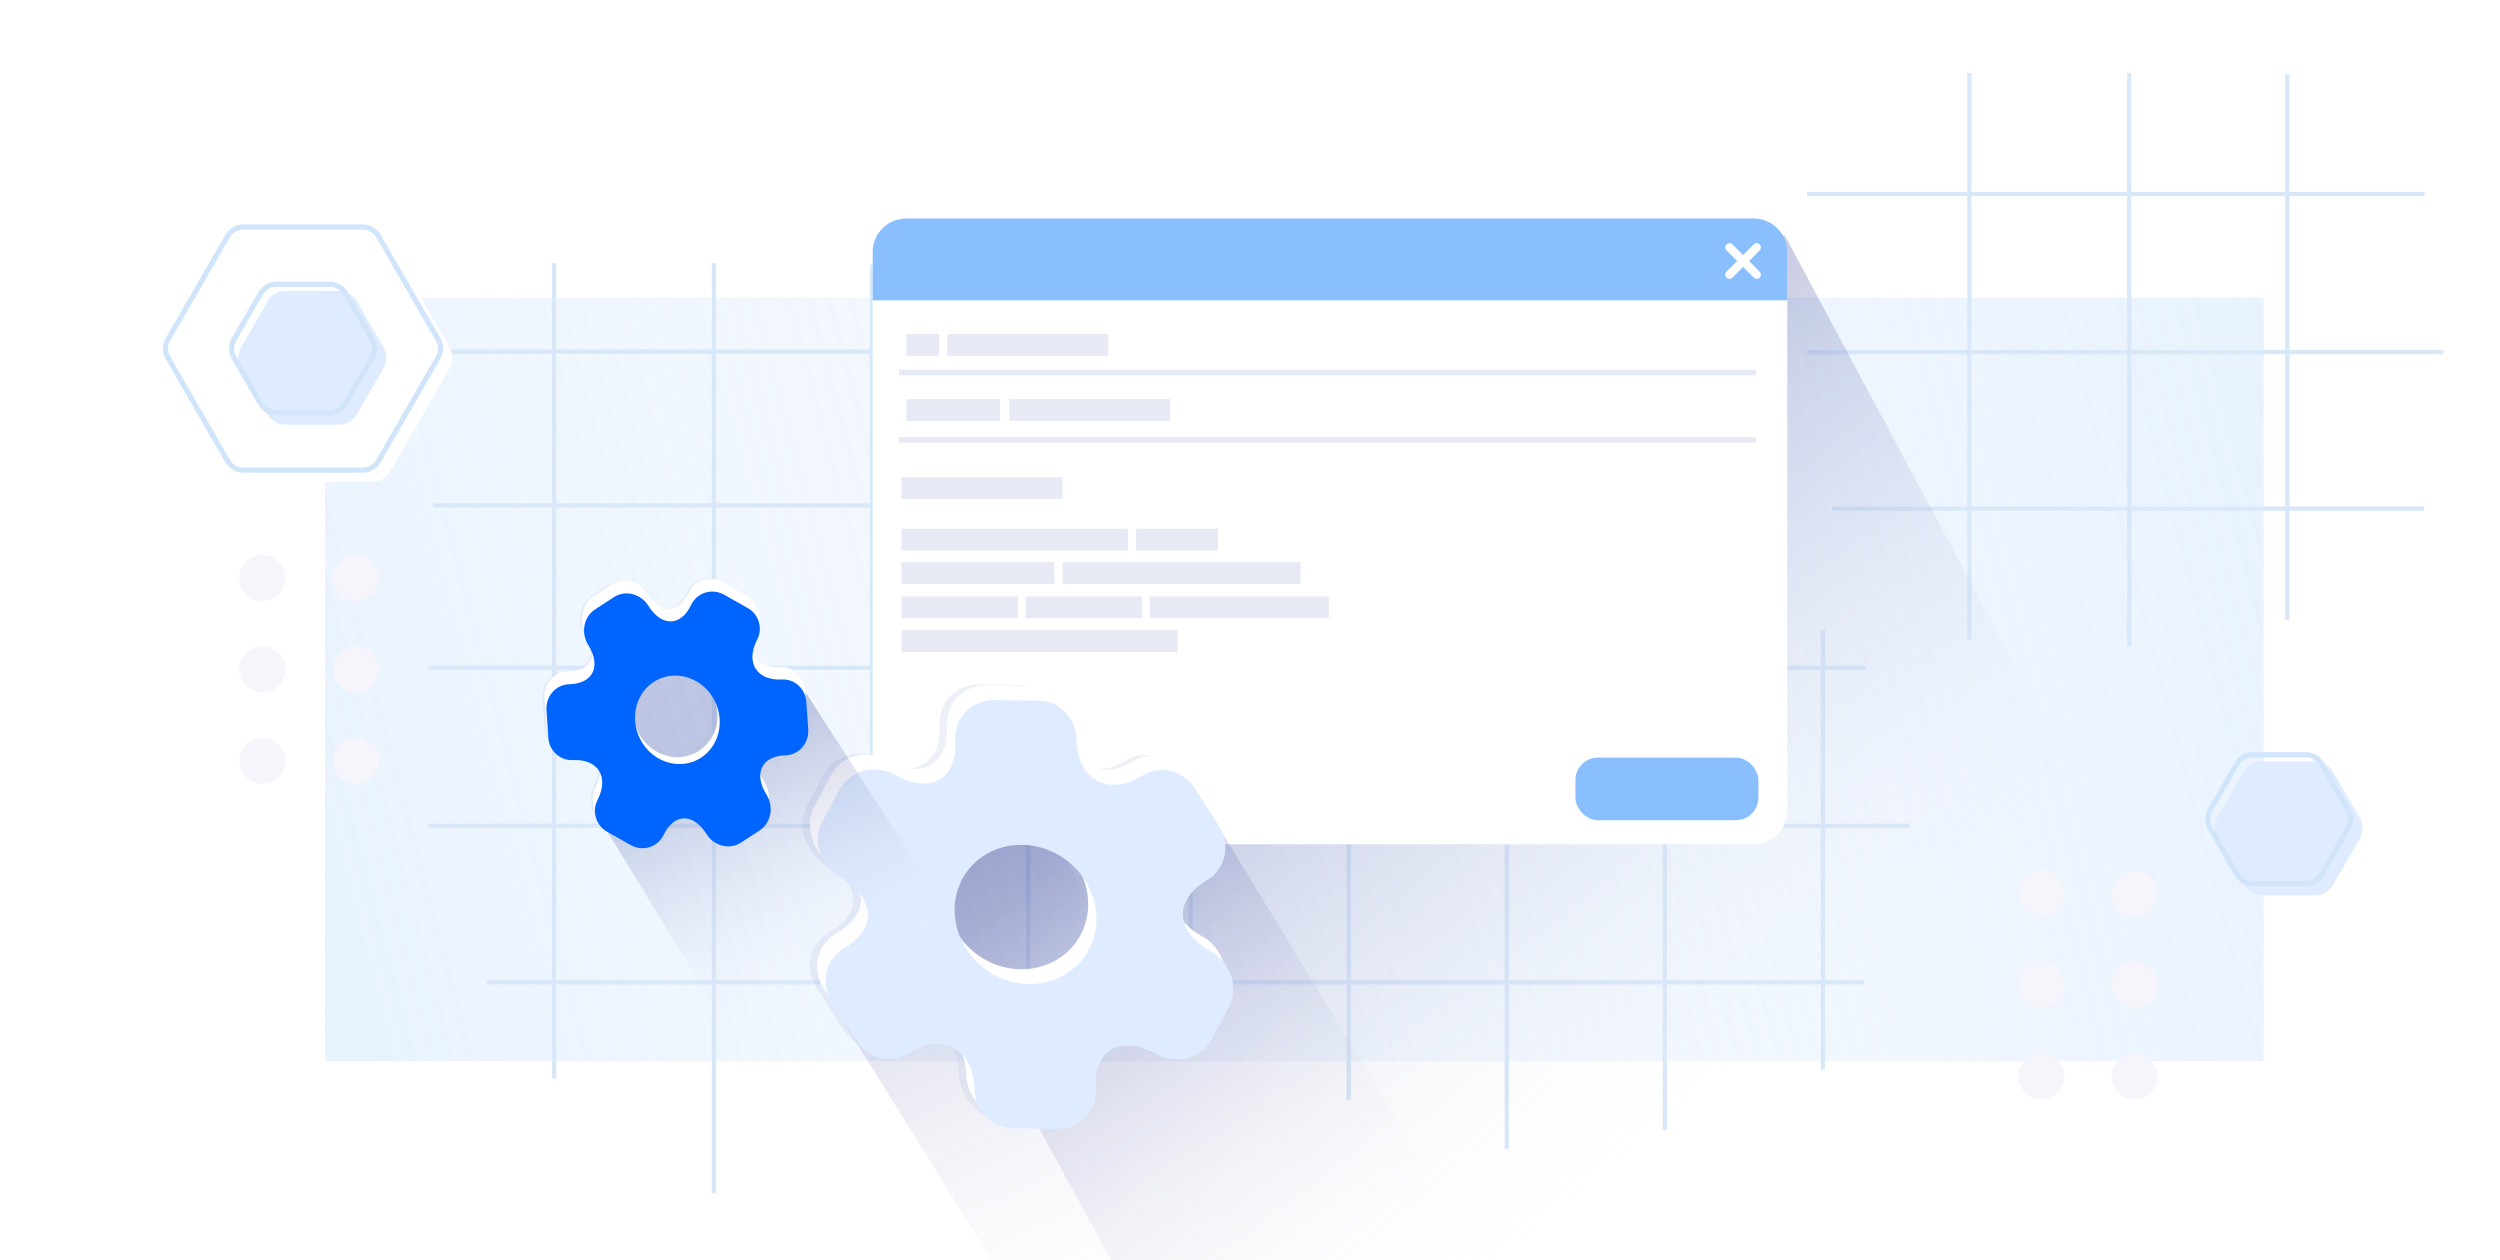 <?xml version="1.0" encoding="UTF-8"?> <svg xmlns="http://www.w3.org/2000/svg" width="480" height="242" viewBox="0 0 480 242" fill="none"><g clip-path="url(#clip0_13483_2088)"><rect width="480" height="242" fill="white"></rect><g filter="url(#filter0_f_13483_2088)"><rect x="62.403" y="57.148" width="372.224" height="146.593" fill="url(#paint0_linear_13483_2088)" fill-opacity="0.7"></rect></g><g filter="url(#filter1_f_13483_2088)"><rect x="434.627" y="203.742" width="372.224" height="146.593" transform="rotate(-180 434.627 203.742)" fill="url(#paint1_linear_13483_2088)" fill-opacity="0.7"></rect></g><path d="M197.432 50.812L197.432 205.306" stroke="#D9E8F9" stroke-width="0.82"></path><path d="M228.602 54.38L228.602 201.205" stroke="#D9E8F9" stroke-width="0.82"></path><path d="M258.952 67.504L258.952 211.201" stroke="#D9E8F9" stroke-width="0.82"></path><path d="M289.301 45.077L289.301 220.55" stroke="#D9E8F9" stroke-width="0.82"></path><path d="M319.649 45.077L319.649 216.954" stroke="#D9E8F9" stroke-width="0.82"></path><path d="M350 120.821L350 205.307" stroke="#D9E8F9" stroke-width="0.82"></path><path d="M167.429 50.812L167.429 201.557" stroke="#D9E8F9" stroke-width="0.82"></path><path d="M137.08 50.532L137.08 229.094" stroke="#D9E8F9" stroke-width="0.82"></path><path d="M106.384 50.532L106.384 207.058" stroke="#D9E8F9" stroke-width="0.82"></path><path d="M327.948 67.504L80.827 67.504" stroke="#D9E8F9" stroke-width="0.82"></path><path d="M337.595 97.033H83.077" stroke="#D9E8F9" stroke-width="0.82"></path><path d="M358.13 128.203L82.276 128.203" stroke="#D9E8F9" stroke-width="0.82"></path><path d="M366.563 158.552L82.277 158.552" stroke="#D9E8F9" stroke-width="0.82"></path><path d="M357.888 188.598L93.459 188.598" stroke="#D9E8F9" stroke-width="0.82"></path><path d="M439.158 14.227L439.158 119.011" stroke="#D9E8F9" stroke-width="0.82"></path><path d="M408.808 14.033L408.808 124.184" stroke="#D9E8F9" stroke-width="0.82"></path><path d="M378.113 14.033L378.113 122.835" stroke="#D9E8F9" stroke-width="0.82"></path><path d="M465.535 37.261L346.942 37.261" stroke="#D9E8F9" stroke-width="0.82"></path><path d="M469.161 67.61L346.943 67.61" stroke="#D9E8F9" stroke-width="0.82"></path><path d="M465.431 97.656L351.75 97.656" stroke="#D9E8F9" stroke-width="0.82"></path><g filter="url(#filter2_i_13483_2088)"><path d="M69.633 43.085C71.062 43.085 72.383 43.847 73.097 45.085L84.551 64.923C85.265 66.16 85.265 67.685 84.551 68.923L73.097 88.761C72.383 89.998 71.062 90.761 69.633 90.761L46.726 90.761C45.297 90.761 43.977 89.998 43.262 88.761L31.809 68.923C31.094 67.685 31.094 66.16 31.809 64.923L43.262 45.085C43.977 43.847 45.297 43.085 46.726 43.085L69.633 43.085Z" fill="white"></path></g><path d="M69.633 43.585C70.883 43.585 72.039 44.252 72.664 45.335L84.118 65.173C84.743 66.255 84.743 67.59 84.118 68.673L72.664 88.511C72.039 89.594 70.883 90.261 69.633 90.261L46.726 90.261C45.476 90.261 44.32 89.594 43.695 88.511L32.242 68.673C31.616 67.59 31.616 66.255 32.242 65.173L43.695 45.335C44.32 44.252 45.476 43.585 46.726 43.585L69.633 43.585Z" stroke="#D1E5FA"></path><g filter="url(#filter3_i_13483_2088)"><path d="M63.288 54.072C64.718 54.072 66.038 54.835 66.753 56.072L71.863 64.923C72.577 66.161 72.577 67.685 71.863 68.923L66.753 77.774C66.038 79.011 64.718 79.774 63.288 79.774L53.068 79.774C51.639 79.774 50.319 79.011 49.604 77.774L44.494 68.923C43.78 67.685 43.78 66.161 44.494 64.923L49.604 56.072C50.319 54.835 51.639 54.072 53.068 54.072L63.288 54.072Z" fill="#DFECFF"></path></g><path d="M63.288 54.572C64.539 54.572 65.694 55.239 66.32 56.322L71.43 65.173C72.055 66.256 72.055 67.59 71.43 68.673L66.32 77.524C65.694 78.607 64.539 79.274 63.288 79.274L53.068 79.274C51.818 79.274 50.663 78.607 50.037 77.524L44.927 68.673C44.302 67.59 44.302 66.256 44.927 65.173L50.037 56.322C50.663 55.239 51.818 54.572 53.068 54.572L63.288 54.572Z" stroke="#D1E5FA"></path><g filter="url(#filter4_i_13483_2088)"><circle cx="49.206" cy="109.81" r="4.412" fill="#F5F5FB"></circle><circle cx="67.151" cy="109.81" r="4.412" fill="#F5F5FB"></circle><circle cx="49.206" cy="127.355" r="4.412" fill="#F5F5FB"></circle><circle cx="67.151" cy="127.355" r="4.412" fill="#F5F5FB"></circle><path d="M53.617 144.896C53.617 147.333 51.642 149.308 49.206 149.308C46.769 149.308 44.794 147.333 44.794 144.896C44.794 142.46 46.769 140.484 49.206 140.484C51.642 140.484 53.617 142.46 53.617 144.896Z" fill="#F5F5FB"></path><circle cx="67.151" cy="144.896" r="4.412" fill="#F5F5FB"></circle></g><path style="mix-blend-mode:multiply" d="M204.015 92.72L254.412 68.253L294.63 47.494L320.046 45.221L342.689 45.221L426.531 201.771L336.351 253.837L247.524 304.73L168.283 159.323L168.939 156.55L181.044 128.345L204.015 92.72Z" fill="url(#paint2_linear_13483_2088)"></path><rect x="167.552" y="41.95" width="175.598" height="120.146" rx="6.452" fill="white"></rect><path d="M167.552 48.402C167.552 44.838 170.44 41.95 174.004 41.95H336.698C340.262 41.95 343.15 44.838 343.15 48.402V57.661H167.552V48.402Z" fill="#89BFFF"></path><rect x="302.485" y="145.461" width="35.12" height="12.015" rx="4.301" fill="#89BFFF"></rect><path d="M332.06 52.725L337.291 47.494" stroke="white" stroke-width="1.613" stroke-linecap="round" stroke-linejoin="round"></path><path d="M337.291 52.725L332.06 47.494" stroke="white" stroke-width="1.613" stroke-linecap="round" stroke-linejoin="round"></path><path d="M172.635 71.524H337.143" stroke="#E7E9F5" stroke-width="1.075"></path><path d="M172.635 84.463H337.143" stroke="#E7E9F5" stroke-width="1.075"></path><rect x="181.877" y="64.13" width="30.91" height="4.192" fill="#E7E9F5"></rect><rect width="6.286" height="4.192" transform="matrix(-1 0 0 1 180.309 64.13)" fill="#E7E9F5"></rect><rect x="193.789" y="76.629" width="30.91" height="4.192" fill="#E7E9F5"></rect><rect x="173.097" y="91.609" width="30.91" height="4.192" fill="#E7E9F5"></rect><rect x="173.097" y="101.528" width="43.438" height="4.192" fill="#E7E9F5"></rect><rect x="218.146" y="101.528" width="15.69" height="4.192" fill="#E7E9F5"></rect><rect x="173.097" y="107.922" width="29.356" height="4.192" fill="#E7E9F5"></rect><rect x="204.007" y="107.922" width="45.691" height="4.192" fill="#E7E9F5"></rect><rect x="173.097" y="114.51" width="22.343" height="4.192" fill="#E7E9F5"></rect><rect x="196.913" y="114.51" width="22.343" height="4.192" fill="#E7E9F5"></rect><rect x="173.097" y="121" width="52.994" height="4.192" fill="#E7E9F5"></rect><rect x="220.728" y="114.51" width="34.394" height="4.192" fill="#E7E9F5"></rect><rect width="17.982" height="4.192" transform="matrix(-1 0 0 1 192.005 76.629)" fill="#E7E9F5"></rect><path style="mix-blend-mode:multiply" d="M185.283 139.618L184.3 152.999L168.142 150.87L162.94 159.25L180.297 176.598L173.875 186.367L162.607 197.264L224.106 296.064L292.283 254.54L231.415 154.569L225.524 154.569L220.507 153.847L204.187 150.054L197.33 134.397L190.003 136.333L185.283 139.618Z" fill="url(#paint3_linear_13483_2088)"></path><g opacity="0.24" filter="url(#filter5_f_13483_2088)"><path fill-rule="evenodd" clip-rule="evenodd" d="M228.686 166.098C232.354 163.957 233.394 159.198 230.979 155.455L227.63 149.707C225.915 145.739 219.986 143.883 216.732 145.702L215.96 146.146C209.621 149.834 204.09 146.745 203.665 139.28L204.98 138.805C204.796 135.065 200.148 131.515 196.304 131.532L187.962 131.431C183.576 131.375 180.199 134.876 180.418 139.188C180.862 146.618 175.67 149.611 168.906 145.833C165.019 143.663 160.193 144.881 158.203 148.604L154.867 154.843C152.896 158.53 154.867 164.076 158.791 166.267C165.555 170.045 165.471 175.405 159.094 179.072C155.426 181.212 154.385 185.972 156.801 189.715L161.39 196.835C163.831 200.856 167.757 202.907 171.011 201.088L171.82 199.023C178.159 195.336 183.69 198.425 184.115 205.89L184.166 206.793C184.425 210.575 188.317 215.088 192.161 215.07L199.892 213.78C204.279 213.836 207.655 210.335 207.418 206.059C206.993 198.594 212.184 195.6 218.949 199.378C222.836 201.549 227.661 200.33 229.651 196.608L232.987 190.368C234.921 186.66 233.375 181.837 229.451 179.646C222.686 175.868 222.347 169.785 228.686 166.098ZM181.771 165.805C185.164 159.46 193.386 157.332 200.075 161.067C206.764 164.802 209.452 173.024 206.06 179.369C202.668 185.714 194.445 187.842 187.756 184.107C181.068 180.371 178.379 172.15 181.771 165.805Z" fill="#B7C1E2"></path></g><path fill-rule="evenodd" clip-rule="evenodd" d="M230.084 166.249C233.752 164.108 234.792 159.349 232.377 155.606L229.028 149.858C227.313 145.891 221.384 144.034 218.13 145.854L217.358 146.298C211.019 149.985 205.488 146.896 205.063 139.431L206.378 138.957C206.194 135.217 201.546 131.666 197.702 131.684L189.36 131.583C184.974 131.527 181.597 135.028 181.816 139.339C182.26 146.769 177.068 149.762 170.304 145.985C166.417 143.814 161.591 145.032 159.601 148.755L156.265 154.995C154.294 158.682 156.265 164.227 160.189 166.418C166.953 170.196 166.869 175.556 160.492 179.223C156.824 181.364 155.783 186.123 158.199 189.866L162.788 196.987C165.228 201.008 169.155 203.059 172.409 201.239L173.217 199.174C179.557 195.487 185.088 198.576 185.513 206.041L185.564 206.944C185.823 210.726 189.715 215.239 193.559 215.222L201.29 213.931C205.677 213.987 209.053 210.486 208.816 206.21C208.391 198.745 213.582 195.752 220.347 199.529C224.234 201.7 229.059 200.482 231.049 196.759L234.385 190.519C236.319 186.812 234.773 181.989 230.848 179.797C224.084 176.019 223.744 169.937 230.084 166.249ZM183.17 165.956C186.562 159.611 194.785 157.483 201.473 161.218C208.162 164.954 210.851 173.176 207.458 179.52C204.066 185.865 195.844 187.993 189.155 184.258C182.466 180.523 179.777 172.301 183.17 165.956Z" fill="white"></path><path fill-rule="evenodd" clip-rule="evenodd" d="M231.668 169.073C235.335 166.933 236.375 162.174 233.96 158.432L229.372 151.313C227.311 147.998 222.969 146.862 219.715 148.681L218.944 149.125C212.606 152.812 207.076 149.724 206.65 142.26L206.6 141.357C206.415 137.617 203.134 134.496 199.292 134.514L190.951 134.413C186.565 134.357 183.189 137.857 183.408 142.168C183.852 149.596 178.661 152.589 171.897 148.812C168.011 146.642 163.187 147.86 161.197 151.582L157.861 157.82C155.89 161.507 157.437 166.329 161.36 168.52C168.124 172.297 168.463 178.378 162.087 182.044C158.42 184.185 157.38 188.943 159.795 192.685L164.383 199.805C166.444 203.119 170.786 204.255 174.04 202.436L174.811 201.992C181.149 198.305 186.68 201.394 187.105 208.857L187.156 209.76C187.415 213.541 190.695 216.662 194.538 216.645L202.879 216.746C207.265 216.802 210.64 213.302 210.403 209.026C209.978 201.563 215.169 198.57 221.932 202.347C225.819 204.517 230.643 203.299 232.633 199.577L235.968 193.339C237.902 189.631 236.356 184.809 232.432 182.618C225.669 178.841 225.329 172.76 231.668 169.073ZM184.752 168.787C188.144 162.442 196.367 160.314 203.055 164.049C209.744 167.785 212.433 176.006 209.041 182.351C205.648 188.696 197.426 190.824 190.737 187.089C184.048 183.354 181.36 175.132 184.752 168.787Z" fill="#DFECFF"></path><path style="mix-blend-mode:multiply" d="M120.266 118.55L118.985 126.724L112.74 129.775L105.206 136.172L115.33 141.024L118.985 148.844L115.33 157.574L159.234 229.182L191.064 189.335L152.645 129.775L150.286 132.29L141.193 129.077L133.664 118.395L128.495 123.5L123.333 116.77L120.266 118.55Z" fill="url(#paint4_linear_13483_2088)"></path><g opacity="0.24" filter="url(#filter6_f_13483_2088)"><path fill-rule="evenodd" clip-rule="evenodd" d="M150.047 142.535C152.665 142.468 154.641 140.205 154.448 137.465L154.346 133.364C154.597 130.71 151.945 127.946 149.646 127.962L149.097 127.973C144.576 128.083 142.505 124.77 144.493 120.61L145.345 120.745C146.356 118.669 144.899 115.369 142.817 114.237L138.34 111.704C135.986 110.371 133.121 111.26 131.959 113.655C129.991 117.801 126.297 117.877 123.764 113.826C122.308 111.498 119.339 110.723 117.157 112.143L113.501 114.524C111.341 115.931 110.758 119.513 112.228 121.863C114.761 125.914 113.123 128.785 108.588 128.872C105.97 128.939 103.994 131.202 104.187 133.942L104.551 139.153C104.676 142.051 106.188 144.326 108.487 144.309L109.537 143.433C114.059 143.324 116.13 146.636 114.142 150.797L113.901 151.3C112.918 153.42 113.68 157.015 115.762 158.147L120.323 159.747C122.677 161.08 125.542 160.191 126.683 157.81C128.671 153.65 132.366 153.575 134.899 157.626C136.355 159.953 139.324 160.728 141.505 159.308L145.162 156.927C147.308 155.498 147.905 152.432 146.436 150.082C143.903 146.032 145.526 142.644 150.047 142.535ZM124.784 128.44C128.501 126.019 133.577 127.312 136.082 131.317C138.586 135.323 137.597 140.564 133.879 142.985C130.161 145.406 125.086 144.113 122.581 140.108C120.076 136.102 121.066 130.861 124.784 128.44Z" fill="#B7C1E2"></path></g><path fill-rule="evenodd" clip-rule="evenodd" d="M150.387 142.585C153.006 142.518 154.982 140.255 154.788 137.515L154.686 133.414C154.938 130.761 152.285 127.996 149.986 128.013L149.438 128.024C144.917 128.133 142.845 124.821 144.833 120.661L145.685 120.795C146.697 118.719 145.24 115.42 143.158 114.288L138.68 111.755C136.326 110.422 133.462 111.311 132.299 113.705C130.332 117.852 126.637 117.927 124.104 113.876C122.648 111.549 119.679 110.774 117.498 112.194L113.842 114.575C111.681 115.981 111.099 119.563 112.568 121.913C115.101 125.964 113.463 128.836 108.928 128.923C106.31 128.99 104.334 131.253 104.527 133.993L104.892 139.204C105.016 142.101 106.529 144.376 108.828 144.359L109.878 143.484C114.399 143.375 116.47 146.687 114.482 150.847L114.241 151.35C113.258 153.471 114.02 157.066 116.102 158.198L120.664 159.797C123.017 161.131 125.882 160.242 127.024 157.861C129.012 153.7 132.706 153.625 135.24 157.676C136.695 160.004 139.664 160.779 141.846 159.358L145.502 156.978C147.648 155.549 148.245 152.483 146.776 150.133C144.243 146.082 145.866 142.695 150.387 142.585ZM125.123 129.611C128.841 127.19 133.917 128.482 136.421 132.488C138.926 136.493 137.937 141.735 134.219 144.155C130.501 146.576 125.425 145.284 122.921 141.278C120.416 137.273 121.405 132.031 125.123 129.611Z" fill="white"></path><path fill-rule="evenodd" clip-rule="evenodd" d="M150.775 145.027C153.393 144.96 155.368 142.698 155.175 139.958L154.811 134.748C154.681 132.345 152.672 130.441 150.374 130.458L149.825 130.468C145.305 130.578 143.234 127.266 145.222 123.106L145.462 122.603C146.474 120.528 145.628 117.867 143.546 116.735L139.069 114.202C136.716 112.869 133.852 113.758 132.689 116.152C130.723 120.298 127.029 120.373 124.496 116.323C123.041 113.996 120.072 113.221 117.891 114.641L114.235 117.021C112.075 118.428 111.478 121.493 112.948 123.843C115.48 127.893 113.857 131.28 109.323 131.367C106.705 131.434 104.73 133.696 104.923 136.436L105.287 141.646C105.417 144.049 107.425 145.953 109.724 145.936L110.272 145.925C114.793 145.816 116.864 149.128 114.876 153.287L114.635 153.79C113.652 155.91 114.498 158.572 116.58 159.704L121.057 162.236C123.41 163.569 126.274 162.68 127.416 160.3C129.403 156.14 133.097 156.065 135.63 160.115C137.085 162.442 140.054 163.217 142.235 161.797L145.891 159.417C148.037 157.988 148.634 154.923 147.164 152.574C144.632 148.523 146.255 145.136 150.775 145.027ZM125.508 130.936C129.226 128.515 134.302 129.807 136.806 133.813C139.311 137.818 138.321 143.06 134.604 145.48C130.886 147.901 125.81 146.609 123.306 142.603C120.801 138.598 121.79 133.356 125.508 130.936Z" fill="#0064FF"></path><g filter="url(#filter7_i_13483_2088)"><path d="M442.718 144.419C444.147 144.419 445.467 145.182 446.182 146.419L451.292 155.27C452.006 156.508 452.006 158.033 451.292 159.27L446.182 168.121C445.467 169.359 444.147 170.121 442.718 170.121L432.498 170.121C431.069 170.121 429.748 169.359 429.034 168.121L423.924 159.27C423.209 158.033 423.209 156.508 423.924 155.27L429.034 146.419C429.748 145.182 431.069 144.419 432.498 144.419L442.718 144.419Z" fill="#DFECFF"></path></g><path d="M442.718 144.919C443.968 144.919 445.124 145.587 445.749 146.669L450.859 155.52C451.484 156.603 451.484 157.937 450.859 159.02L445.749 167.871C445.124 168.954 443.968 169.621 442.718 169.621L432.498 169.621C431.247 169.621 430.092 168.954 429.467 167.871L424.357 159.02C423.731 157.937 423.731 156.603 424.357 155.52L429.467 146.669C430.092 145.587 431.247 144.919 432.498 144.919L442.718 144.919Z" stroke="#D1E5FA"></path><g filter="url(#filter8_i_13483_2088)"><circle cx="390.749" cy="170.412" r="4.412" fill="#F5F5FB"></circle><circle cx="408.695" cy="170.412" r="4.412" fill="#F5F5FB"></circle><circle cx="390.749" cy="187.957" r="4.412" fill="#F5F5FB"></circle><circle cx="408.695" cy="187.957" r="4.412" fill="#F5F5FB"></circle><path d="M395.161 205.498C395.161 207.934 393.186 209.909 390.749 209.909C388.313 209.909 386.337 207.934 386.337 205.498C386.337 203.061 388.313 201.086 390.749 201.086C393.186 201.086 395.161 203.061 395.161 205.498Z" fill="#F5F5FB"></path><circle cx="408.695" cy="205.498" r="4.412" fill="#F5F5FB"></circle></g></g><defs><filter id="filter0_f_13483_2088" x="-34.719" y="-39.973" width="566.468" height="340.837" filterUnits="userSpaceOnUse" color-interpolation-filters="sRGB"><feFlood flood-opacity="0" result="BackgroundImageFix"></feFlood><feBlend mode="normal" in="SourceGraphic" in2="BackgroundImageFix" result="shape"></feBlend><feGaussianBlur stdDeviation="48.561" result="effect1_foregroundBlur_13483_2088"></feGaussianBlur></filter><filter id="filter1_f_13483_2088" x="-34.719" y="-39.973" width="566.468" height="340.837" filterUnits="userSpaceOnUse" color-interpolation-filters="sRGB"><feFlood flood-opacity="0" result="BackgroundImageFix"></feFlood><feBlend mode="normal" in="SourceGraphic" in2="BackgroundImageFix" result="shape"></feBlend><feGaussianBlur stdDeviation="48.561" result="effect1_foregroundBlur_13483_2088"></feGaussianBlur></filter><filter id="filter2_i_13483_2088" x="31.273" y="43.085" width="55.595" height="49.457" filterUnits="userSpaceOnUse" color-interpolation-filters="sRGB"><feFlood flood-opacity="0" result="BackgroundImageFix"></feFlood><feBlend mode="normal" in="SourceGraphic" in2="BackgroundImageFix" result="shape"></feBlend><feColorMatrix in="SourceAlpha" type="matrix" values="0 0 0 0 0 0 0 0 0 0 0 0 0 0 0 0 0 0 127 0" result="hardAlpha"></feColorMatrix><feOffset dx="1.781" dy="1.781"></feOffset><feGaussianBlur stdDeviation="1.432"></feGaussianBlur><feComposite in2="hardAlpha" operator="arithmetic" k2="-1" k3="1"></feComposite><feColorMatrix type="matrix" values="0 0 0 0 0.133 0 0 0 0 0.165 0 0 0 0 0.369 0 0 0 0.2 0"></feColorMatrix><feBlend mode="normal" in2="shape" result="effect1_innerShadow_13483_2088"></feBlend></filter><filter id="filter3_i_13483_2088" x="43.959" y="54.072" width="30.221" height="27.483" filterUnits="userSpaceOnUse" color-interpolation-filters="sRGB"><feFlood flood-opacity="0" result="BackgroundImageFix"></feFlood><feBlend mode="normal" in="SourceGraphic" in2="BackgroundImageFix" result="shape"></feBlend><feColorMatrix in="SourceAlpha" type="matrix" values="0 0 0 0 0 0 0 0 0 0 0 0 0 0 0 0 0 0 127 0" result="hardAlpha"></feColorMatrix><feOffset dx="1.781" dy="1.781"></feOffset><feGaussianBlur stdDeviation="1.432"></feGaussianBlur><feComposite in2="hardAlpha" operator="arithmetic" k2="-1" k3="1"></feComposite><feColorMatrix type="matrix" values="0 0 0 0 0.133 0 0 0 0 0.165 0 0 0 0 0.369 0 0 0 0.2 0"></feColorMatrix><feBlend mode="normal" in2="shape" result="effect1_innerShadow_13483_2088"></feBlend></filter><filter id="filter4_i_13483_2088" x="44.794" y="105.398" width="27.931" height="45.071" filterUnits="userSpaceOnUse" color-interpolation-filters="sRGB"><feFlood flood-opacity="0" result="BackgroundImageFix"></feFlood><feBlend mode="normal" in="SourceGraphic" in2="BackgroundImageFix" result="shape"></feBlend><feColorMatrix in="SourceAlpha" type="matrix" values="0 0 0 0 0 0 0 0 0 0 0 0 0 0 0 0 0 0 127 0" result="hardAlpha"></feColorMatrix><feOffset dx="1.162" dy="1.162"></feOffset><feGaussianBlur stdDeviation="0.581"></feGaussianBlur><feComposite in2="hardAlpha" operator="arithmetic" k2="-1" k3="1"></feComposite><feColorMatrix type="matrix" values="0 0 0 0 0.008 0 0 0 0 0 0 0 0 0 0.243 0 0 0 0.18 0"></feColorMatrix><feBlend mode="normal" in2="shape" result="effect1_innerShadow_13483_2088"></feBlend></filter><filter id="filter5_f_13483_2088" x="128.607" y="105.945" width="130.697" height="134.611" filterUnits="userSpaceOnUse" color-interpolation-filters="sRGB"><feFlood flood-opacity="0" result="BackgroundImageFix"></feFlood><feBlend mode="normal" in="SourceGraphic" in2="BackgroundImageFix" result="shape"></feBlend><feGaussianBlur stdDeviation="12.743" result="effect1_foregroundBlur_13483_2088"></feGaussianBlur></filter><filter id="filter6_f_13483_2088" x="83.322" y="90.231" width="91.991" height="90.989" filterUnits="userSpaceOnUse" color-interpolation-filters="sRGB"><feFlood flood-opacity="0" result="BackgroundImageFix"></feFlood><feBlend mode="normal" in="SourceGraphic" in2="BackgroundImageFix" result="shape"></feBlend><feGaussianBlur stdDeviation="10.426" result="effect1_foregroundBlur_13483_2088"></feGaussianBlur></filter><filter id="filter7_i_13483_2088" x="423.388" y="144.419" width="30.221" height="27.483" filterUnits="userSpaceOnUse" color-interpolation-filters="sRGB"><feFlood flood-opacity="0" result="BackgroundImageFix"></feFlood><feBlend mode="normal" in="SourceGraphic" in2="BackgroundImageFix" result="shape"></feBlend><feColorMatrix in="SourceAlpha" type="matrix" values="0 0 0 0 0 0 0 0 0 0 0 0 0 0 0 0 0 0 127 0" result="hardAlpha"></feColorMatrix><feOffset dx="1.781" dy="1.781"></feOffset><feGaussianBlur stdDeviation="1.432"></feGaussianBlur><feComposite in2="hardAlpha" operator="arithmetic" k2="-1" k3="1"></feComposite><feColorMatrix type="matrix" values="0 0 0 0 0.133 0 0 0 0 0.165 0 0 0 0 0.369 0 0 0 0.2 0"></feColorMatrix><feBlend mode="normal" in2="shape" result="effect1_innerShadow_13483_2088"></feBlend></filter><filter id="filter8_i_13483_2088" x="386.337" y="166" width="27.931" height="45.071" filterUnits="userSpaceOnUse" color-interpolation-filters="sRGB"><feFlood flood-opacity="0" result="BackgroundImageFix"></feFlood><feBlend mode="normal" in="SourceGraphic" in2="BackgroundImageFix" result="shape"></feBlend><feColorMatrix in="SourceAlpha" type="matrix" values="0 0 0 0 0 0 0 0 0 0 0 0 0 0 0 0 0 0 127 0" result="hardAlpha"></feColorMatrix><feOffset dx="1.162" dy="1.162"></feOffset><feGaussianBlur stdDeviation="0.581"></feGaussianBlur><feComposite in2="hardAlpha" operator="arithmetic" k2="-1" k3="1"></feComposite><feColorMatrix type="matrix" values="0 0 0 0 0.008 0 0 0 0 0 0 0 0 0 0.243 0 0 0 0.18 0"></feColorMatrix><feBlend mode="normal" in2="shape" result="effect1_innerShadow_13483_2088"></feBlend></filter><linearGradient id="paint0_linear_13483_2088" x1="-108.068" y1="533.107" x2="534.455" y2="365.07" gradientUnits="userSpaceOnUse"><stop offset="0.012" stop-color="#B0D7FF"></stop><stop offset="0.972" stop-color="#F5F5FB" stop-opacity="0"></stop></linearGradient><linearGradient id="paint1_linear_13483_2088" x1="264.156" y1="679.701" x2="906.679" y2="511.664" gradientUnits="userSpaceOnUse"><stop offset="0.012" stop-color="#B0D7FF"></stop><stop offset="0.972" stop-color="#F5F5FB" stop-opacity="0"></stop></linearGradient><linearGradient id="paint2_linear_13483_2088" x1="263.645" y1="114.38" x2="339.571" y2="204.8" gradientUnits="userSpaceOnUse"><stop stop-color="#0A167D" stop-opacity="0.22"></stop><stop offset="1" stop-color="white" stop-opacity="0"></stop></linearGradient><linearGradient id="paint3_linear_13483_2088" x1="189.072" y1="154.267" x2="236.506" y2="254.167" gradientUnits="userSpaceOnUse"><stop offset="0.021" stop-color="#0A167D" stop-opacity="0.22"></stop><stop offset="0.989" stop-color="white" stop-opacity="0"></stop></linearGradient><linearGradient id="paint4_linear_13483_2088" x1="121.853" y1="127.745" x2="162.272" y2="211.601" gradientUnits="userSpaceOnUse"><stop offset="0.233" stop-color="#0A167D" stop-opacity="0.22"></stop><stop offset="0.785" stop-color="white" stop-opacity="0"></stop></linearGradient><clipPath id="clip0_13483_2088"><rect width="480" height="242" fill="white"></rect></clipPath></defs></svg> 